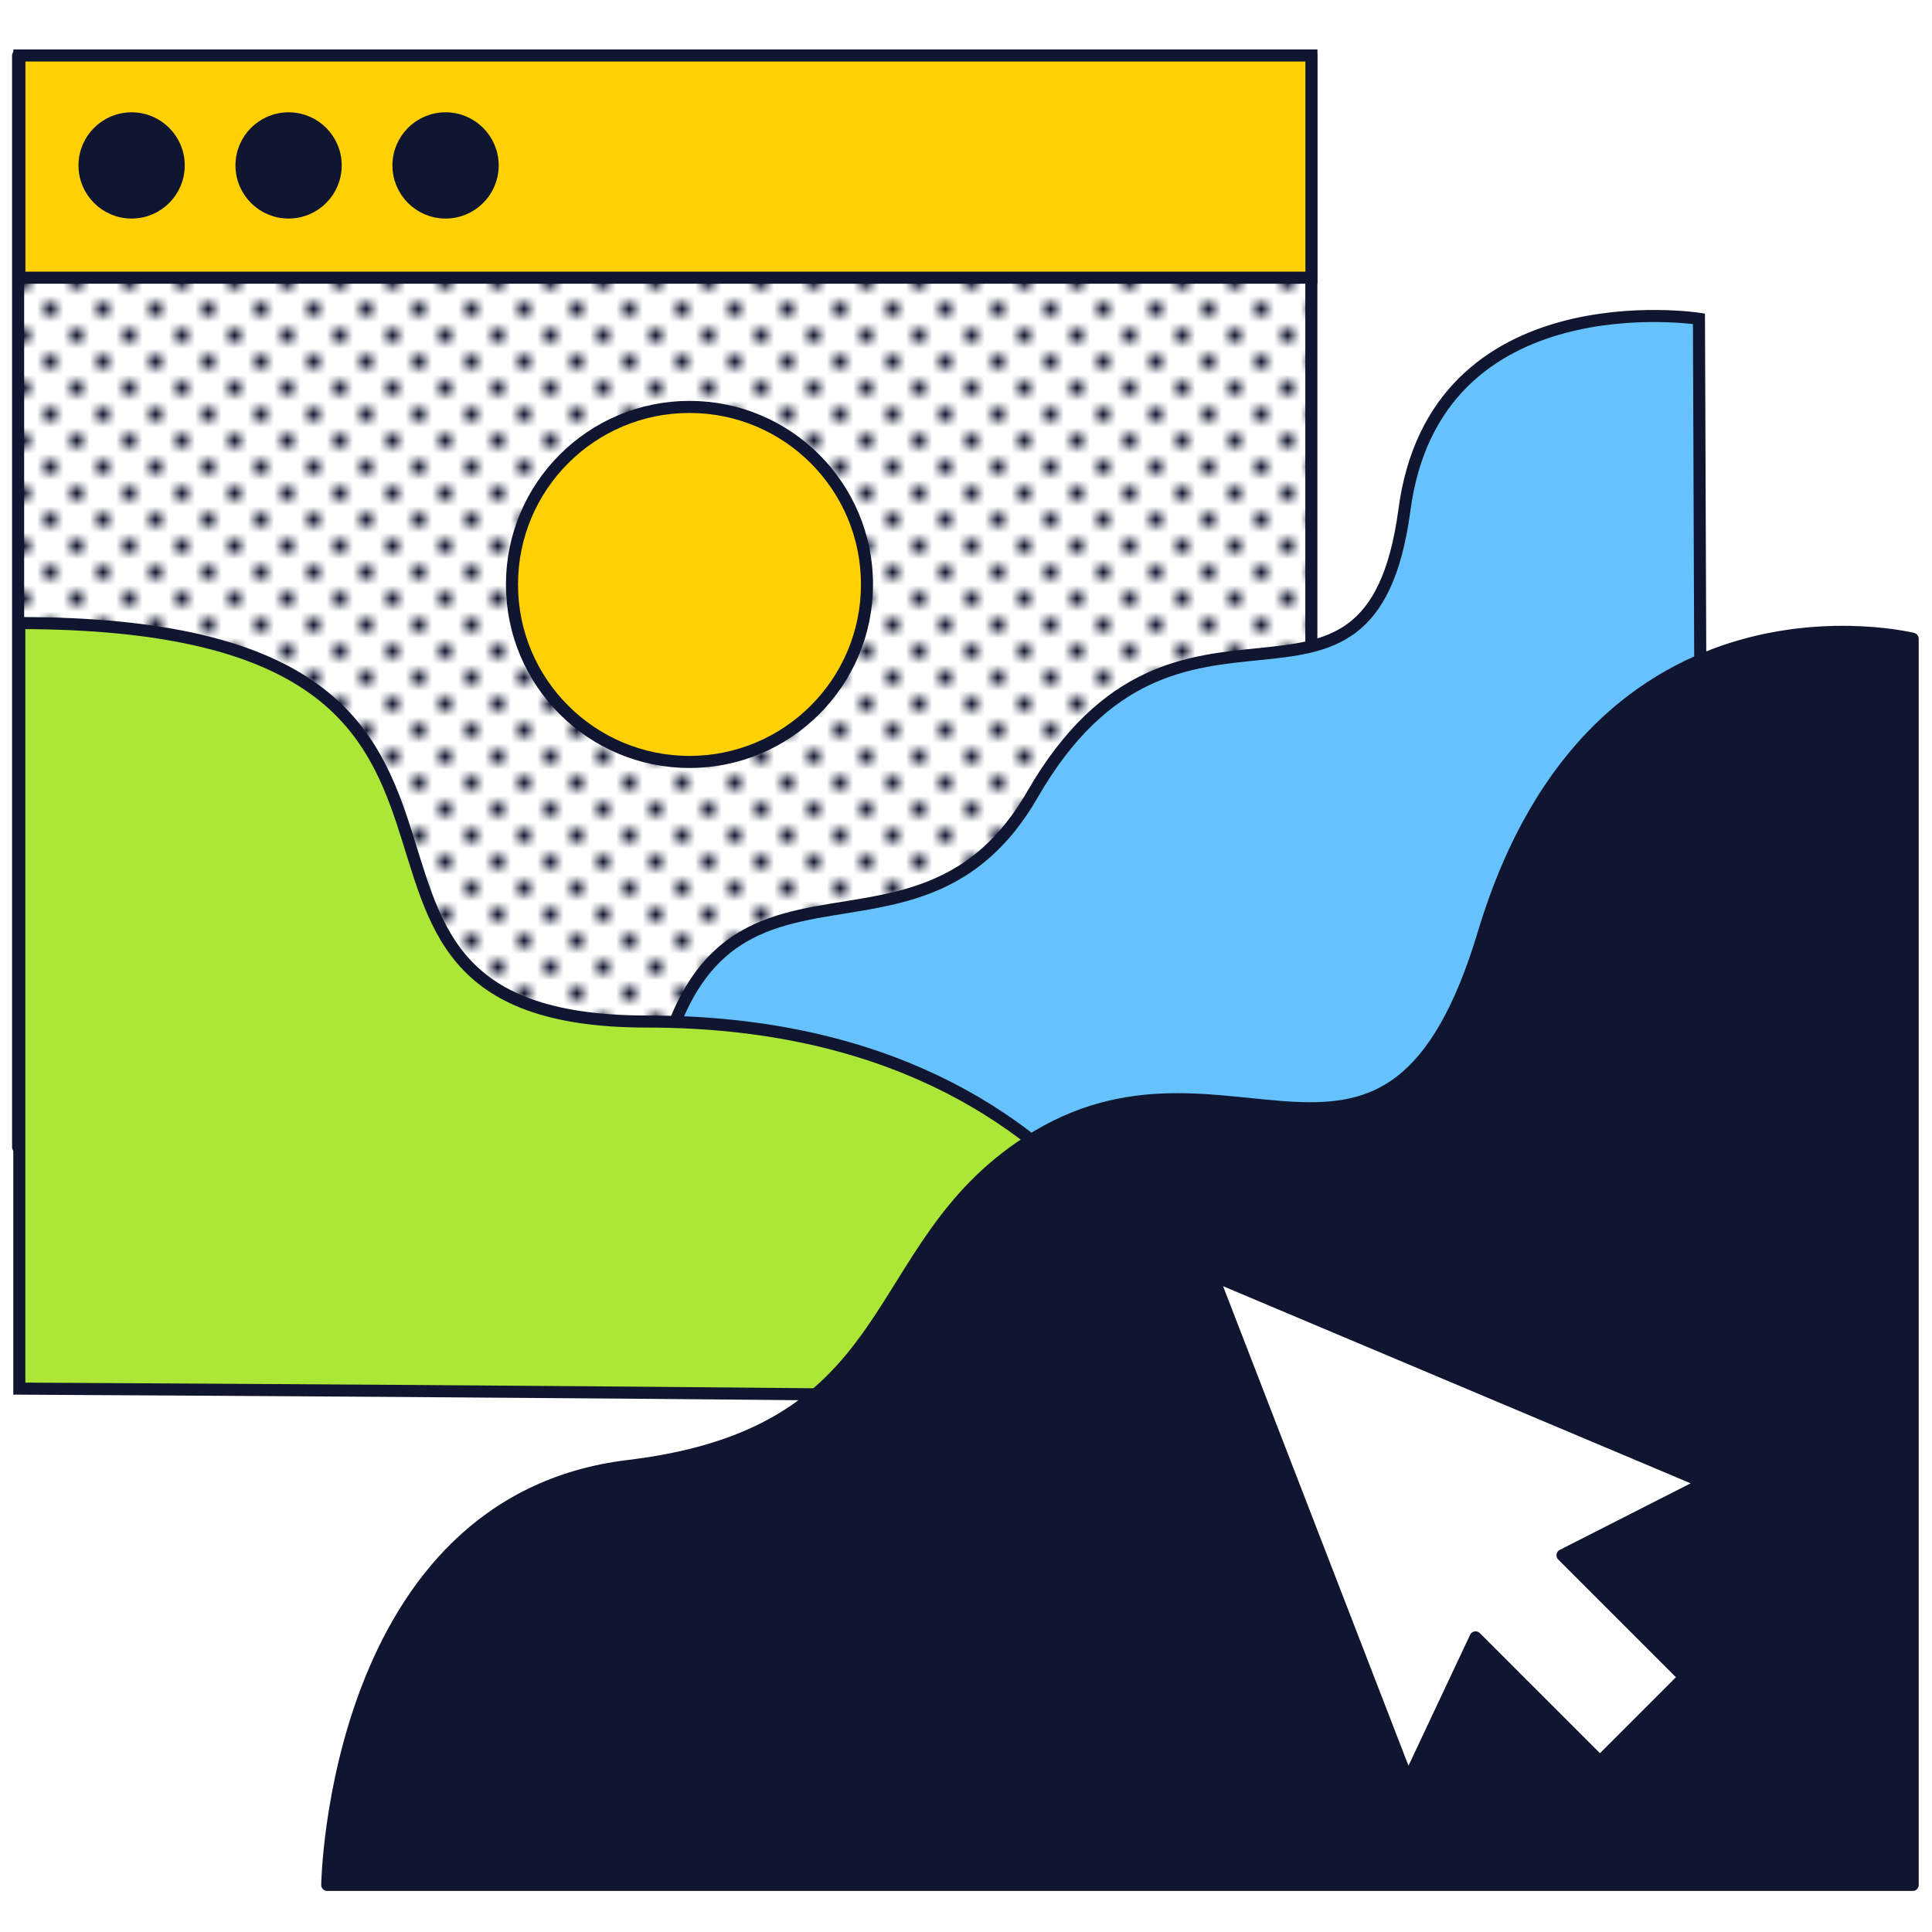 <?xml version="1.0" encoding="utf-8"?>
<!-- Generator: Adobe Illustrator 24.1.0, SVG Export Plug-In . SVG Version: 6.00 Build 0)  -->
<svg version="1.1" id="Layer_1" xmlns="http://www.w3.org/2000/svg" xmlns:xlink="http://www.w3.org/1999/xlink" x="0px" y="0px"
	 viewBox="0 0 160 160" style="enable-background:new 0 0 160 160;" xml:space="preserve">
<style type="text/css">
	.st0{fill:none;}
	.st1{fill:#10162F;}
	.st2{fill:url(#SVGID_1_);stroke:#10162F;stroke-linecap:round;stroke-linejoin:round;stroke-miterlimit:10;}
	.st3{fill:#FFD104;stroke:#10162F;stroke-miterlimit:10;}
	.st4{fill:#10162F;stroke:#10162F;stroke-linecap:round;stroke-linejoin:round;stroke-miterlimit:10;}
	.st5{fill:#66C2FD;stroke:#10162F;stroke-miterlimit:10;}
	.st6{fill:#ACE738;stroke:#10162F;stroke-miterlimit:10;}
	.st7{fill:#FFFFFF;stroke:#10162F;stroke-linecap:round;stroke-linejoin:round;stroke-miterlimit:10;}
</style>
<pattern  x="-320" y="-320" width="4" height="4" patternUnits="userSpaceOnUse" id="cc-pixel-navy-dot" viewBox="0 -4 4 4" style="overflow:visible;">
	<g>
		<rect y="-4" class="st0" width="4" height="4"/>
		<rect y="-4" class="st1" width="1" height="1"/>
		<rect x="2" y="-2" class="st1" width="1" height="1"/>
	</g>
</pattern>
<pattern  id="SVGID_1_" xlink:href="#cc-pixel-navy-dot" patternTransform="matrix(1.09 0 0 1.09 764.438 694.303)">
</pattern>
<polygon class="st2" points="1.5,95 108.6,95 108.6,4.6 1.5,4.6 "/>
<rect x="1.5" y="4.6" transform="matrix(-1 -4.490465e-11 4.490465e-11 -1 110.106 27.596)" class="st3" width="107" height="18.4"/>
<circle class="st4" cx="36.9" cy="13.7" r="3.9"/>
<circle class="st4" cx="23.9" cy="13.7" r="3.9"/>
<circle class="st4" cx="10.9" cy="13.7" r="3.9"/>
<path class="st5" d="M140.7,26.4c0,0-21.9-3.4-24.4,15.9c-2.9,21.3-18.7,2.5-30.8,23.5c-11.3,19.6-32.4-5.4-32.4,40H141L140.7,26.4z
	"/>
<path class="st6" d="M100,116.1c0,0-7-31.5-46.4-31.5c-33.4,0-3.3-33-52-33V115C1.6,115,100.7,115.5,100,116.1z"/>
<path class="st4" d="M27.1,156.1h131.3V52.9c0,0-26.2-6.5-35.5,24.3c-7.9,26.4-21.2,6.6-37.8,17.4c-13.6,8.8-9.9,24-33,26.8
	C27.6,124.3,27.1,156.1,27.1,156.1z"/>
<circle class="st3" cx="57.1" cy="48.4" r="14.7"/>
<polygon class="st7" points="116.6,147.5 100.4,105.6 141.2,122.8 129.4,128.8 139.5,138.9 132.5,145.9 122.2,135.6 "/>
</svg>
